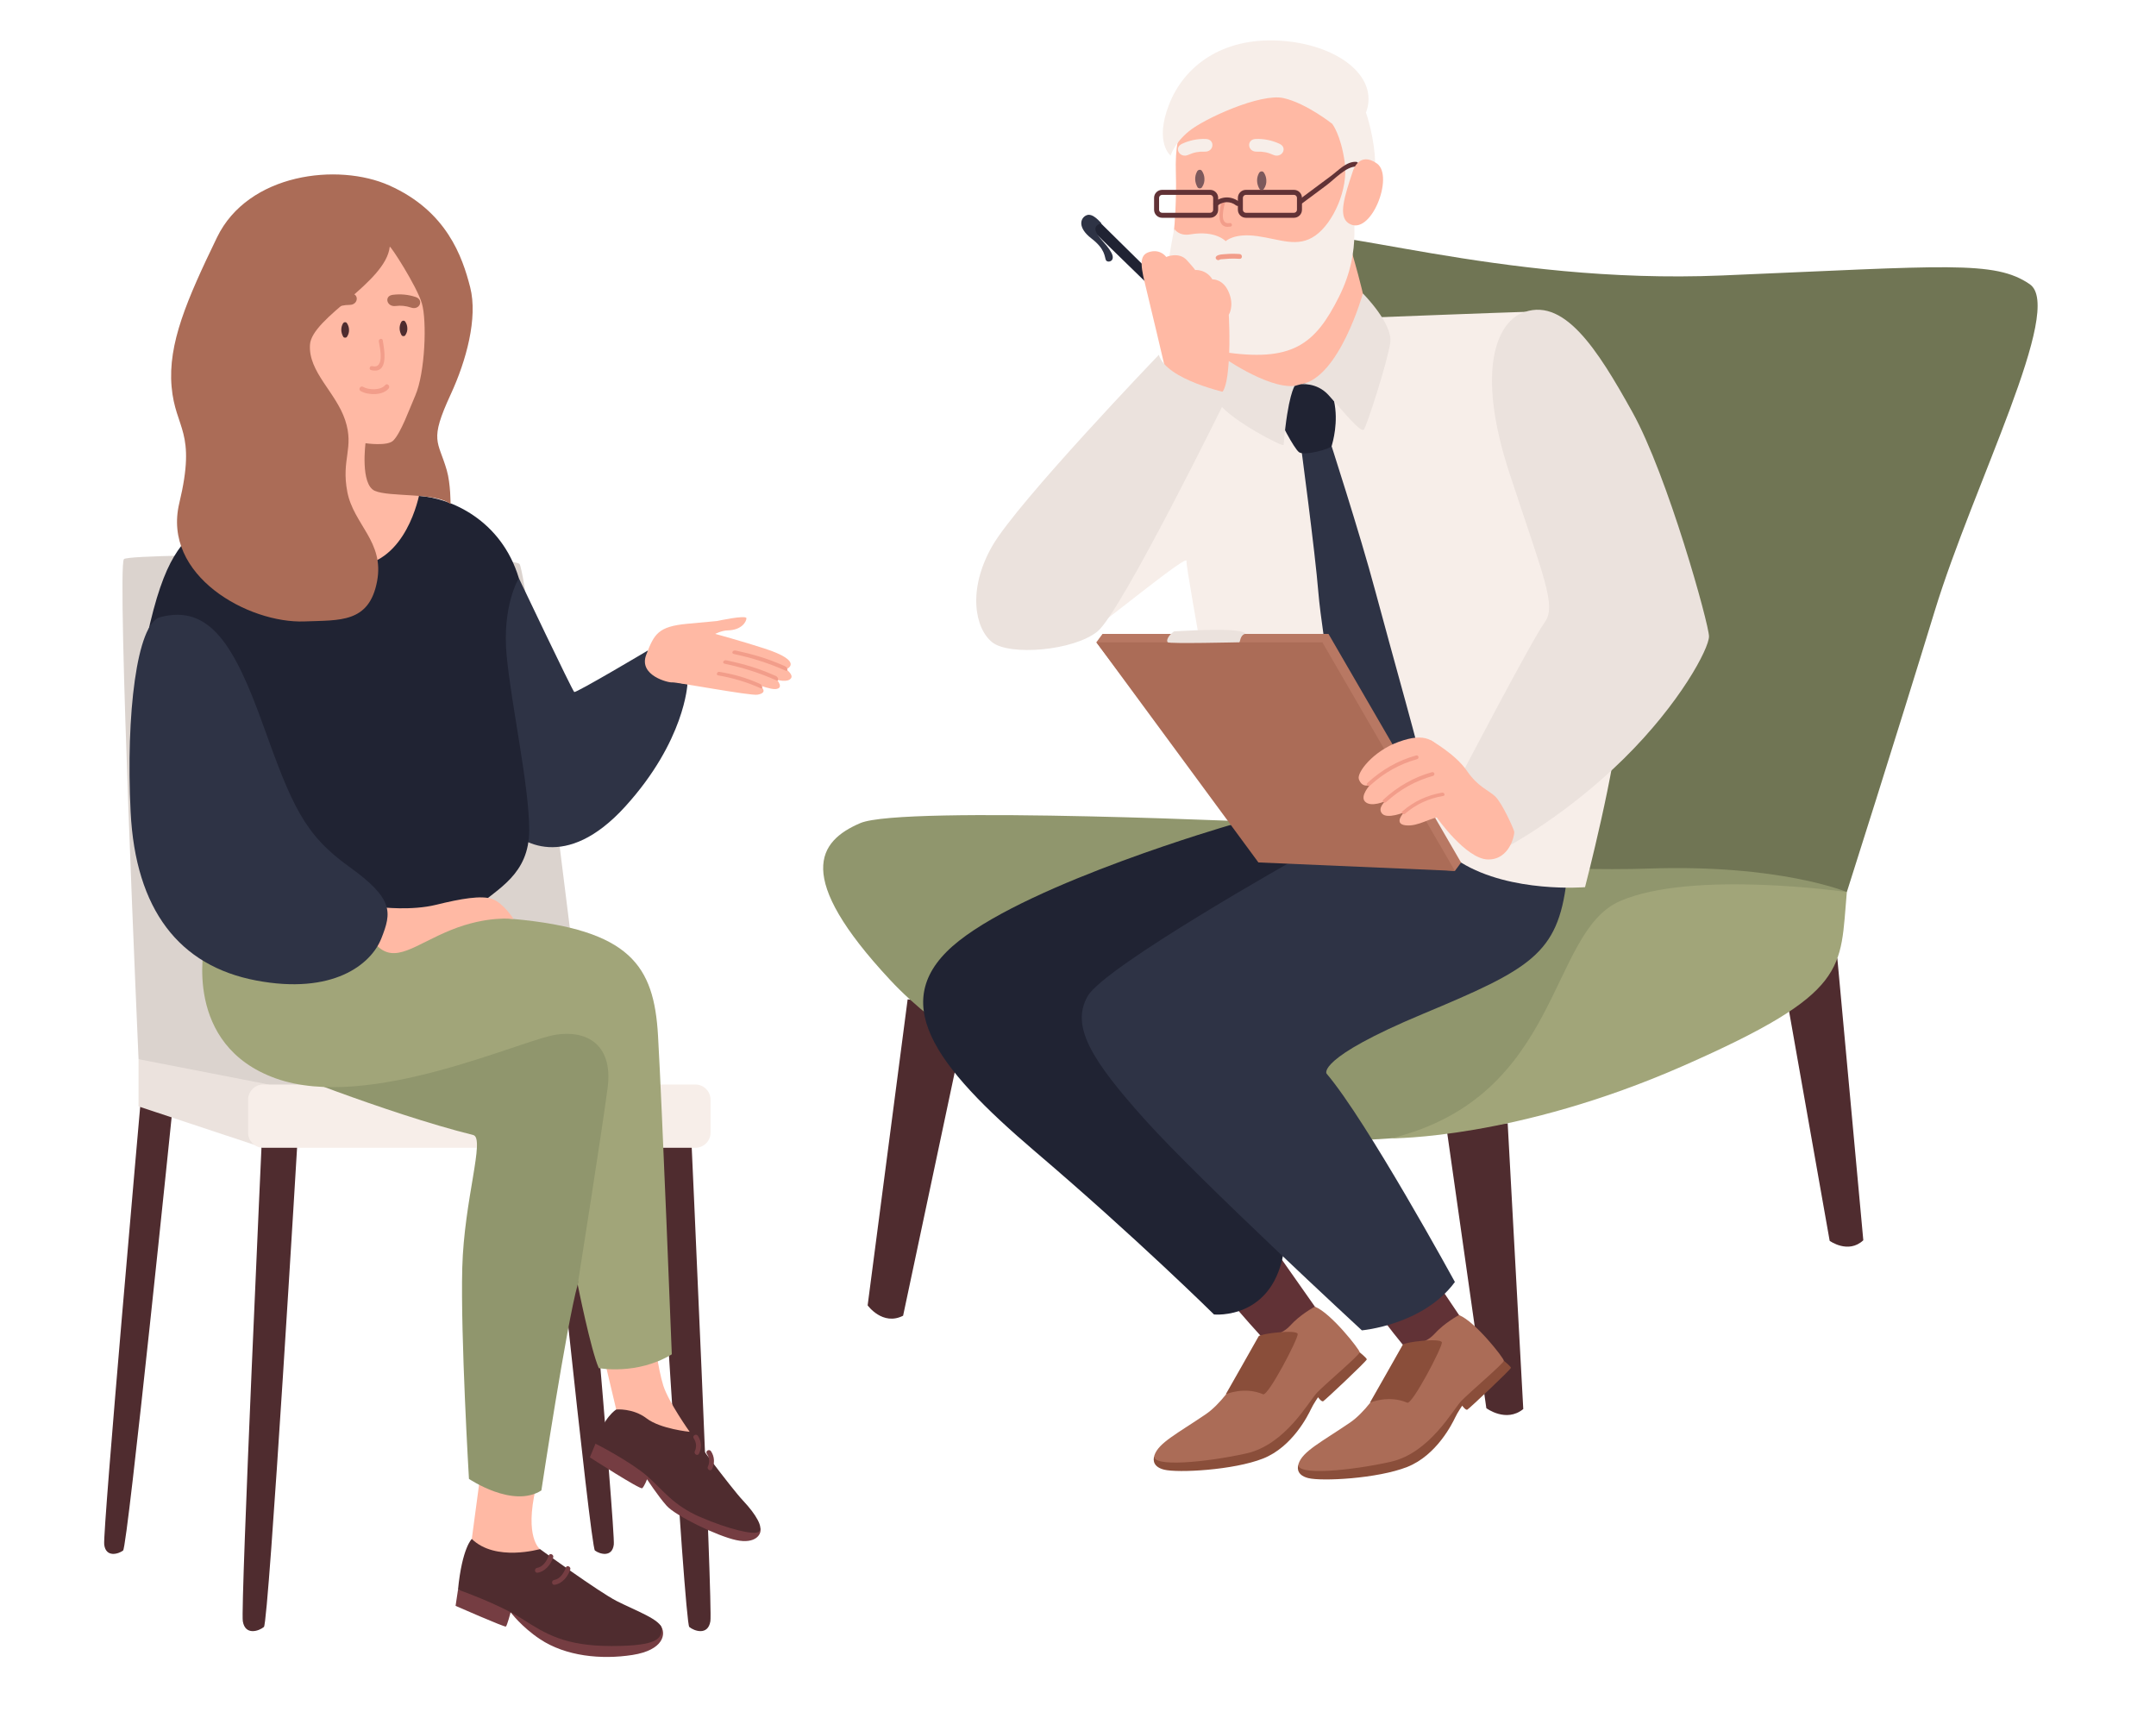<?xml version="1.0" encoding="utf-8"?>
<!-- Generator: Adobe Illustrator 16.0.0, SVG Export Plug-In . SVG Version: 6.00 Build 0)  -->
<!DOCTYPE svg PUBLIC "-//W3C//DTD SVG 1.1//EN" "http://www.w3.org/Graphics/SVG/1.1/DTD/svg11.dtd">
<svg version="1.1" id="Calque_1" xmlns="http://www.w3.org/2000/svg" xmlns:xlink="http://www.w3.org/1999/xlink" x="0px" y="0px"
	 width="553px" height="439px" viewBox="0 0 553 439" enable-background="new 0 0 553 439" xml:space="preserve">
<g>
	<g>
		<path fill="#4F2C2F" d="M232.805,256.303l-10.261,78.486c0,0,3.837,5.343,9.096,2.655l16.752-78.985L232.805,256.303z"/>
		<path fill="#4F2C2F" d="M318.209,240.679l12.057,68.167c0,0,4.768,3.464,8.627-0.144l-6.663-72.336L318.209,240.679z"/>
		<path fill="#4F2C2F" d="M371.091,289.805l10.147,71.358c0,0,5.074,3.803,9.472,0.22l-3.999-73.306L371.091,289.805z"/>
		<path fill="#4F2C2F" d="M457.242,250.072l12.056,68.168c0,0,4.768,3.464,8.628-0.145l-6.662-72.335L457.242,250.072z"/>
		<path fill="#707554" d="M329.369,211.101c-1.049-1.331-13.08-146.814-1.805-150.706c11.275-3.891,56.381,12.675,114.113,10.256
			c57.733-2.42,69.911-3.935,78.932,2.236c9.021,6.169-14.433,51.341-24.355,83.783c-9.924,32.439-22.553,72.113-22.553,72.113
			s-14.883-0.993-39.24-2.047C410.104,225.683,339.742,224.291,329.369,211.101z"/>
		<path fill="#90966D" d="M329.369,211.101c0,0-97.877-4.621-108.701,0c-10.825,4.621-17.14,13.641,7.667,40.252
			c24.808,26.612,74.872,44.653,128.546,40.595c53.676-4.06,116.82-63.164,116.82-63.164s-17.14-7.198-50.968-6.019
			C402.44,223.473,343.803,221.815,329.369,211.101z"/>
	</g>
	<path fill="#A1A579" d="M473.701,228.783c0,0-39.69-5.735-58.185,2.328c-18.492,8.063-14.883,50.011-58.636,60.836
		c0,0,32.024,0.252,74.873-18.592C474.604,254.511,471.897,248.611,473.701,228.783z"/>
	<path fill="#613236" d="M354.457,338.04c0,0,5.75,7.667,6.314,7.779c0.563,0.113,10.148,2.595,13.981-7.779l-7.217-10.712
		L354.457,338.04z"/>
	<path fill="#613236" d="M316.344,334.657c0,0,8.231,9.584,8.795,9.697c0.563,0.113,9.746,3.209,13.58-7.165l-12.228-17.394
		L316.344,334.657z"/>
	<path fill="#FFB9A4" d="M304.233,31.246c-2.011,2.163-2.834,6.698-2.629,13.193c0.207,6.496-0.324,13.747-0.535,14.842
		s3.216,10.829,10.741,13.302c7.524,2.475,28.143-3.813,30.72-9.586c2.578-5.774,4.331-20.854,4.124-25.221
		c-0.206-4.367-3.047-11.789-5.904-13.438c-2.858-1.65-13.326-4.021-21.442-0.413C311.192,27.533,304.233,31.246,304.233,31.246z"/>
	<path fill="#202333" d="M315.177,211.71c0,0-50.025,14.471-69.195,29.581s-6.316,32.024,19.619,54.125
		c25.936,22.102,45.781,41.708,45.781,41.708s15.562,1.592,18.042-17.127c2.48-18.718-22.181-51.869-14.247-66.754
		c7.932-14.883,25.974-32.812,25.974-32.812S323.126,209.266,315.177,211.71z"/>
	<path fill="#2E3345" d="M333.572,219.641c0,0-50.246,28.19-54.6,35.858c-4.351,7.668,0.836,16.238,14.818,31.799
		s55.517,53.899,55.517,53.899s15.749-1.354,23.866-12.404c0,0-22.553-41.27-32.925-53.448c0,0-2.752-3.833,24.784-15.335
		c27.536-11.501,34.526-15.337,36.783-34.053C404.071,207.236,333.572,219.641,333.572,219.641z"/>
	<path fill="#F29D8A" d="M315.443,57.211c-2.908,0.523-1.479-4.226-1.159-5.638c0.129-0.573-0.741-0.874-0.871-0.297
		c-0.491,2.174-1.875,7.571,2.222,6.835C316.217,58.006,316.026,57.106,315.443,57.211z"/>
	<path fill="#F7EEE9" d="M352.737,81.397c0,0,32.525-1.255,38.461-1.416c5.935-0.159,24.844,89.413,24.149,102.9
		c-0.695,13.486-8.797,44.653-8.797,44.653s-18.942,1.578-31.798-6.314c-12.854-7.894-58.766-11.503-58.766-11.503
		s-11.947-64.047-11.658-65.852c0.288-1.804-20.245,15.11-22.947,16.689c-2.7,1.578-5.003-34.956,4.042-48.036
		c9.043-13.081,28.964-19.886,28.964-19.886L352.737,81.397z"/>
	<path fill="#F7EEE9" d="M322.059,35.643c2.118-0.09,4.21,0.346,6.138,1.241c2.205,1.023,0.553,3.842-1.659,2.816
		c-1.338-0.621-2.691-0.868-4.156-0.805C319.954,39.001,319.642,35.749,322.059,35.643z"/>
	<path fill="#F7EEE9" d="M309.316,35.643c-2.119-0.09-4.211,0.346-6.139,1.241c-2.205,1.023-0.554,3.842,1.66,2.816
		c1.337-0.621,2.691-0.868,4.155-0.805C311.42,39.001,311.732,35.749,309.316,35.643z"/>
	<path fill="#FFB9A4" d="M345.686,61.087c0,0,5.387,17.632,5.13,21.783c-0.038,0.641-2.976,11.619-14.419,15.021
		s-20.977,2.319-22.009-5.258s1.296-10.205,6.009-14.38C325.109,74.077,345.686,61.087,345.686,61.087z"/>
	<path fill="#F7EEE9" d="M301.191,58.666c0,0,1.068,1.965,4.123,1.443c6.496-1.108,9.073,1.753,9.073,1.753s2.065-2.139,8.046-1.313
		c5.979,0.824,10.406,3.065,14.941-0.13c4.538-3.196,8.558-11.861,7.526-18.92c-1.03-7.059-3.195-9.738-3.195-9.738
		s2.268-2.784,8.659-2.887c0,0,2.372,6.698,2.372,13.794c0,0-5.019-2.166-5.67,6.056c-0.471,5.926,2.576,14.994-3.608,27.364
		c-6.187,12.371-12.063,16.907-30.104,14.124c-18.04-2.783-14.639-13.195-14.122-18.864
		C299.748,65.676,301.191,58.666,301.191,58.666z"/>
	<g>
		<path fill="#613236" d="M331.894,55.854h-12.332c-1.132,0-2.054-0.92-2.054-2.053v-3.055c0-1.131,0.922-2.053,2.054-2.053h12.332
			c1.133,0,2.053,0.922,2.053,2.053v3.055C333.946,54.935,333.026,55.854,331.894,55.854z M319.562,49.979
			c-0.425,0-0.77,0.345-0.77,0.769v3.055c0,0.426,0.345,0.77,0.77,0.77h12.332c0.425,0,0.769-0.344,0.769-0.77v-3.055
			c0-0.424-0.344-0.769-0.769-0.769H319.562z"/>
	</g>
	<g>
		<path fill="#613236" d="M310.398,55.854h-12.331c-1.132,0-2.054-0.92-2.054-2.053v-3.055c0-1.131,0.922-2.053,2.054-2.053h12.331
			c1.132,0,2.054,0.922,2.054,2.053v3.055C312.452,54.935,311.53,55.854,310.398,55.854z M298.067,49.979
			c-0.425,0-0.77,0.345-0.77,0.769v3.055c0,0.426,0.345,0.77,0.77,0.77h12.331c0.426,0,0.77-0.344,0.77-0.77v-3.055
			c0-0.424-0.344-0.769-0.77-0.769H298.067z"/>
	</g>
	<path fill="#613236" d="M317.919,51.806c-2-1.574-4.543-1.561-6.513,0.061c-0.613,0.507,0.265,1.378,0.875,0.874
		c1.405-1.156,3.328-1.19,4.763-0.06C317.663,53.168,318.545,52.298,317.919,51.806z"/>
	<path fill="#613236" d="M347.81,41.503c-2.454-0.099-4.512,2.198-6.362,3.576c-2.697,2.008-5.394,4.014-8.09,6.02
		c-0.632,0.471-0.015,1.545,0.625,1.069c2.098-1.562,4.192-3.12,6.292-4.683c1.919-1.429,5.071-4.845,7.535-4.747
		C348.605,42.771,348.604,41.533,347.81,41.503z"/>
	<path fill="#7D595C" d="M307.055,43.958c0.25-0.452,0.914-0.594,1.235-0.118c0.389,0.573,0.595,1.211,0.636,1.859
		c0.079,0.83-0.136,1.626-0.639,2.353c-0.245,0.358-0.915,0.346-1.136-0.036C306.421,46.748,306.334,45.255,307.055,43.958z"/>
	<path fill="#7D595C" d="M322.932,44.368c0.249-0.448,0.912-0.592,1.233-0.117c0.389,0.573,0.595,1.211,0.636,1.863
		c0.08,0.827-0.135,1.622-0.637,2.352c-0.246,0.355-0.917,0.343-1.136-0.038C322.297,47.159,322.21,45.667,322.932,44.368z"/>
	<path fill="#F29D8A" d="M317.947,65.149c-1.207-0.081-2.413-0.084-3.617,0.024c-0.741,0.067-1.719,0.035-2.312,0.525
		c-0.613,0.508,0.266,1.379,0.875,0.873c0.107-0.087,0.845-0.1,1.036-0.121c0.467-0.052,0.936-0.085,1.404-0.106
		c0.873-0.037,1.741-0.018,2.613,0.041C318.742,66.439,318.738,65.202,317.947,65.149z"/>
	<path fill="#F7EEE9" d="M341.706,31.761c0,0-6.586-5.258-12.468-6.599c-5.883-1.34-20.315,5.258-24.232,8.453
		c-3.917,3.196-4.741,6.306-4.741,6.306s-4.229-3.314-0.413-13.109c3.814-9.793,13.504-17.215,28.246-16.39
		c14.741,0.823,25.78,9.087,22.268,18.452C350.057,29.698,342.427,31.349,341.706,31.761z"/>
	<path fill="#2E3345" d="M333.572,113.606c0,0,3.744,27.893,4.59,38.436c0.846,10.542,7.265,48.652,7.523,49.527
		c0.258,0.877,14.12,15.758,13.869,15.168c-0.25-0.592,5.119-18.466,5.479-19.084c0.36-0.621-8.379-31.404-12.296-46.119
		c-3.92-14.716-11.987-39.579-11.987-39.579S334.056,110.014,333.572,113.606z"/>
	<path fill="#EBE2DD" d="M390.089,80.408c-5.824,2.595-11.728,14.068-2.933,40.906c8.796,26.837,12.179,34.054,9.022,38.338
		c-3.159,4.285-21.426,39.24-21.426,39.24l12.651,17.845c0,0,14.638-7.92,29.07-22.129c14.434-14.207,21.875-28.263,21.875-31.384
		s-10.6-41.233-19.62-57.472C409.709,89.516,400.913,75.587,390.089,80.408z"/>
	<path fill="#202333" d="M336.271,98.07c0,0-4.381,0.551-6.185,1.838c-1.806,1.288-2.144,5.572-2.144,6.588s3.929,8.457,5.235,9.473
		c1.306,1.015,8.184-0.807,8.409-1.645c0.226-0.837,1.804-6.067,0.564-11.57C340.909,97.249,336.271,98.07,336.271,98.07z"/>
	<path fill="#EBE2DD" d="M332.083,98.978c0,0-1.758,2.341-2.845,15.12c-0.059,0.691-13.344-6.229-16.45-10.487s0-12.609,0-12.609
		S324.817,99.722,332.083,98.978z"/>
	<path fill="#EBE2DD" d="M333.572,98.572c0,0,4.08-0.644,7.178,2.746c3.768,4.123,8.293,9.847,9.083,8.833
		c0.788-1.015,6.089-17.478,6.766-22.326c0.676-4.85-7.026-12.563-7.026-12.563S343.495,97.106,333.572,98.572z"/>
	<g>
		<path fill="#FFB9A4" d="M366.886,189.807c0,0,6.401,3.562,9.333,7.847s5.56,4.923,7.33,6.652c1.831,1.79,4.735,8.345,4.848,9.021
			c0.113,0.676-1.127,7.216-6.765,7.103c-5.639-0.111-13.126-10.791-13.126-10.791L366.886,189.807z"/>
		<polygon fill="#B87863" points="282.787,162.584 340.75,162.584 374.753,221.221 373.174,223.362 322.774,219.583 
			281.209,164.728 		"/>
		<polygon fill="#AB6C57" points="281.209,164.728 339.172,164.728 373.174,223.362 322.774,221.192 		"/>
		<g>
			<path fill="#FFB9A4" d="M376.901,209.759c0,0-3.122-10.423-5.892-15.376c-2.769-4.956-5.603-6.516-12.23-4.128
				c-6.629,2.389-10.829,7.93-10.241,9.58c0.876,2.454,2.903,1.434,2.903,1.434s-2.682,2.877-1.332,4.302
				c1.528,1.612,5.287-0.135,5.287-0.135s-2.236,1.82-0.854,3.276c1.316,1.389,5.568-0.346,5.568-0.346s-2.824,2.933,0.429,3.306
				c3.253,0.37,6.302-2.031,9.341-2.28C372.916,209.145,376.901,209.759,376.901,209.759z"/>
			<path fill="#F29D8A" d="M363.202,193.759c-4.606,1.279-8.778,3.656-12.44,7.018c-0.53,0.487,0.206,1.1,0.732,0.617
				c3.516-3.227,7.552-5.455,11.963-6.68C364.125,194.529,363.861,193.576,363.202,193.759z"/>
			<path fill="#F29D8A" d="M367.272,198.049c-4.606,1.279-8.776,3.656-12.439,7.017c-0.531,0.488,0.207,1.101,0.731,0.617
				c3.516-3.226,7.552-5.455,11.965-6.678C368.196,198.819,367.934,197.865,367.272,198.049z"/>
			<path fill="#F29D8A" d="M369.897,203.293c-3.912,0.661-7.335,2.295-10.216,4.813c-0.418,0.365,0.289,0.955,0.704,0.593
				c2.764-2.417,6.083-3.938,9.829-4.571C370.783,204.032,370.46,203.199,369.897,203.293z"/>
		</g>
		<path fill="#EBE2DD" d="M301.12,161.936c-1.522,1.101-2.029,2.37-1.606,2.792s18.099,0,18.352,0s0.17-1.749,1.438-2.144
			c0,0,0.626-0.732-4.126-0.985C310.423,161.344,301.12,161.936,301.12,161.936z"/>
	</g>
	<g>
		<path fill="#202333" d="M279.298,58.18c0,0,19.071,18.586,19.35,18.794c0.276,0.205,1.72-1.96,1.72-1.96l-18.324-18.062
			L279.298,58.18z"/>
		<path fill="#2E3345" d="M282.533,57.326c-0.297-0.296-2.23-2.808-3.854-2.114c-1.623,0.697-2.357,3.171,1.275,5.955
			c3.634,2.783,3.324,4.778,3.712,5.56c0.386,0.779,2.667,0.354,1.353-2.004c-1.313-2.357-3.518-3.866-3.981-5.528
			C280.575,57.531,282.533,57.326,282.533,57.326z"/>
	</g>
	<path fill="#FFB9A4" d="M298.647,93.614c-0.068-0.349-3.641-15.464-4.981-20.929c-1.34-5.463-1.237-7.524,1.443-8.143
		c2.681-0.619,4.021,1.365,4.021,1.365s3.247-1.431,5.282,0.818c2.036,2.249,2.145,2.529,2.145,2.529s2.765-0.28,4.42,2.399
		c0,0,2.72-0.205,4.199,3.3s0,5.771,0,5.771s0.375,6.393,0,11.856c-0.377,5.464-0.999,7.835-2.389,8.658
		C311.398,102.066,299.125,96.08,298.647,93.614z"/>
	<path fill="#EBE2DD" d="M297.232,91.001c0,0-36.273,37.788-42.723,49.032c-6.448,11.243-4.422,21.198,0,24.7
		s20.77,2.212,26.967-2.766c6.198-4.978,33.7-61.112,33.7-61.112S299.217,97.546,297.232,91.001z"/>
	<path fill="#8A4E3A" d="M333.016,375.728c0,0-0.97,2.485,2.541,3.363c3.51,0.878,17.771,0.146,25.376-2.853
		c7.604-2.997,11.628-11.261,12.286-12.65c0.658-1.391,1.828-3.072,1.828-3.072s0.877,1.243,1.315,1.024
		c0.438-0.22,11.263-10.385,11.188-10.75c-0.073-0.365-1.828-1.804-1.828-1.804s-4.533,1.292-14.625,9.994
		C361.006,367.682,337.713,377.482,333.016,375.728z"/>
	<path fill="#AB6C57" d="M360.223,345.329c-0.069-0.078-6.676,14.578-13.988,19.551s-12.091,7.313-13.163,10.529
		c-1.073,3.219,13.553,1.756,23.596-0.487c10.043-2.242,15.99-13.357,18.137-15.601c2.145-2.242,10.919-9.653,10.919-10.335
		c0-0.683-7.41-10.14-11.505-11.7c0,0-3.705,1.95-6.337,4.874C365.248,345.086,360.223,345.329,360.223,345.329z"/>
	<path fill="#8A4E3A" d="M351.373,359.753c0,0,4.75-2.074,9.584,0c1.268,0.544,8.972-14.179,8.874-15.447
		c-0.099-1.268-9.676-0.084-10.017,0.566C359.476,345.522,351.373,359.753,351.373,359.753z"/>
	<path fill="#8A4E3A" d="M296.042,373.565c0,0-0.969,2.486,2.542,3.363c3.51,0.879,17.771,0.146,25.376-2.85
		c7.604-2.999,11.626-11.264,12.285-12.652c0.658-1.389,1.829-3.071,1.829-3.071s0.877,1.244,1.316,1.024
		c0.438-0.221,11.262-10.385,11.188-10.75c-0.072-0.367-1.828-1.805-1.828-1.805s-4.533,1.291-14.625,9.994
		S300.739,375.321,296.042,373.565z"/>
	<path fill="#AB6C57" d="M323.25,343.17c-0.069-0.079-6.677,14.576-13.989,19.549c-7.313,4.973-12.091,7.313-13.162,10.529
		c-1.074,3.219,13.554,1.756,23.596-0.487c10.043-2.242,15.989-13.358,18.135-15.601c2.146-2.243,10.921-9.653,10.921-10.335
		s-7.41-10.141-11.506-11.7c0,0-3.704,1.949-6.337,4.875C328.273,342.926,323.25,343.17,323.25,343.17z"/>
	<path fill="#8A4E3A" d="M314.402,357.592c0,0,4.747-2.073,9.582,0c1.268,0.544,8.97-14.179,8.872-15.446
		c-0.097-1.268-9.675-0.085-10.015,0.565S314.402,357.592,314.402,357.592z"/>
	<path fill="#FFB9A4" d="M347.053,43.747c0,0,1.572-5.031,6.118-1.815c4.546,3.215-1.639,19.04-7.278,15.324
		C343.187,55.471,344.817,50.413,347.053,43.747z"/>
</g>
<g>
	<g>
		<path fill="#DBD3CE" d="M151.039,278.149c0,0-15.606-130.898-17.794-133.502c-2.184-2.605-99.582-3.021-101.454-1.253
			c-1.874,1.771,3.746,128.259,3.746,128.259s12.798,7.744,33.403,8.368C89.543,280.646,151.039,278.149,151.039,278.149z"/>
		<path fill="#4F2C2F" d="M44.358,283.283c0,0-11.617,113.492-12.788,114.386c-1.17,0.895-4.42,1.889-4.841-1.526
			s9.373-113.967,9.373-113.967L44.358,283.283z"/>
		<path fill="#4F2C2F" d="M139.805,283.283c0,0,11.616,113.492,12.787,114.386c1.17,0.895,4.421,1.889,4.842-1.526
			c0.422-3.415-9.373-113.967-9.373-113.967L139.805,283.283z"/>
		<polygon fill="#EBE2DD" points="68.94,278.149 35.537,271.653 35.537,283.768 67.535,294.381 		"/>
		<path fill="#4F2C2F" d="M76.431,290.531c0,0-7.49,125.701-8.739,126.742c-1.248,1.04-4.787,2.289-5.412-1.457
			c-0.624-3.745,4.996-126.117,4.996-126.117L76.431,290.531z"/>
		<path fill="#4F2C2F" d="M168.057,290.531c0,0,7.491,125.701,8.74,126.742c1.25,1.04,4.787,2.289,5.411-1.457
			c0.624-3.745-4.994-126.117-4.994-126.117L168.057,290.531z"/>
		<path fill="#F7EEE9" d="M67.535,278.149h110.818c2.147,0,3.903,1.754,3.903,3.901v8.429c0,2.146-1.756,3.901-3.903,3.901H67.535
			c-2.147,0-3.904-1.755-3.904-3.901v-8.429C63.631,279.903,65.388,278.149,67.535,278.149z"/>
	</g>
	<path fill="#753D42" d="M152.752,370.239l-1.456,3.538c0,0,12.902,8.324,13.422,7.908c0.521-0.417,1.25-2.29,1.25-2.29
		s2.704,4.162,4.994,6.766c2.288,2.6,13.006,7.803,17.897,8.843c4.891,1.042,6.542-1.477,6.163-3.019
		C194.642,390.445,152.752,370.239,152.752,370.239z"/>
	<path fill="#2E3345" d="M133.085,148.286c0,0,13.735,28.875,14.203,29.188c0.47,0.313,18.894-10.646,18.894-10.646
		s1.398,7.836,10.139,8.618c0,0-0.623,14.514-15.921,31.371c-15.296,16.858-27.002,9.208-30.28,5.307
		C126.842,208.223,124.345,149.69,133.085,148.286z"/>
	<path fill="#202333" d="M133.085,148.286c0,0-4.37,7.023-3.121,19.979c1.248,12.955,5.773,33.246,5.773,44.639
		c0,11.396-8.115,14.985-13.579,19.825c-5.462,4.838-20.291,9.364-36.054,9.677c-15.767,0.313-53.044-57.392-48.453-78.799
		s8.963-24.218,15.362-30.305c6.398-6.088,46.388-6.608,54.452-6.112C115.531,127.686,128.559,133.302,133.085,148.286z"/>
	<path fill="#FFB9A4" d="M107.777,125.663c0,0-2.495,16.149-14.05,19.168c-11.554,3.021-22.712-9.716-25.076-31.509
		c-2.362-21.793,5.516-43.457,11.16-47.658c5.646-4.202,19.43-10.897,25.34-3.808c5.907,7.089,9.589,20.851,7.227,34.506
		C110.015,110.015,107.777,125.663,107.777,125.663z"/>
	<path fill="#4F2C2F" d="M158.058,361.499c0,0-3.329,1.976-5.306,8.74c0,0,9.053,4.682,13.216,8.324
		c4.162,3.643,6.659,7.491,13.631,10.511c6.973,3.016,13.944,4.786,15.088,3.745c1.145-1.039-0.728-4.369-4.06-7.907
		c-3.329-3.538-13.734-17.691-13.734-17.691S159.515,359.104,158.058,361.499z"/>
	<path fill="#4F2C2F" d="M102.913,82.588c0.207-0.376,0.759-0.494,1.027-0.1c0.325,0.478,0.498,1.01,0.531,1.552
		c0.068,0.688-0.109,1.354-0.527,1.961c-0.204,0.298-0.764,0.288-0.947-0.031C102.386,84.915,102.313,83.672,102.913,82.588z"/>
	<path fill="#4F2C2F" d="M87.954,82.981c0.208-0.376,0.759-0.493,1.027-0.099c0.326,0.478,0.499,1.009,0.531,1.551
		c0.069,0.69-0.109,1.354-0.526,1.96c-0.205,0.299-0.764,0.29-0.947-0.028C87.427,85.309,87.354,84.064,87.954,82.981z"/>
	<path fill="#FFB9A4" d="M123.199,378.355l-2.185,16.338c0,0,6.243,7.804,17.481,2.601c0,0-4.058-2.914-1.041-15.713
		C140.473,368.783,123.199,378.355,123.199,378.355z"/>
	<path fill="#FFB9A4" d="M155.041,348.804l3.017,12.695c0,0,4.268-0.416,7.805,2.289c3.538,2.705,11.03,3.433,11.03,3.433
		s-5.41-7.595-6.763-11.862c-1.354-4.265-2.394-12.694-2.394-12.694L155.041,348.804z"/>
	<path fill="#90966D" d="M68.152,272.998c0,0,30.5,12.425,53.226,18.106c3.122,0.779-2.341,16.545-2.809,34.026
		c-0.468,17.48,1.716,54.161,1.716,54.161s11.239,7.648,18.574,2.966c0,0,6.453-42.56,9.313-52.81
		c2.862-10.25,9.261-44.12,9.729-54.577s5.775-18.263-10.769-17.638C130.588,257.857,68.152,272.998,68.152,272.998z"/>
	<path fill="#A1A579" d="M52.44,242.406c0,0-5.619,25.648,18.313,34.181c23.935,8.534,63.06-9.989,72.008-11.238
		c8.95-1.248,14.361,3.646,13.112,13.478c-1.249,9.832-7.701,50.622-7.701,50.622s3.33,16.649,5.412,21.437
		c0,0,9.78,1.874,18.729-3.538c0,0-2.497-63.891-3.538-81.789c-1.04-17.897-7.065-27.104-37.044-29.864
		C101.753,232.933,52.44,242.406,52.44,242.406z"/>
	<path fill="#F29D8A" d="M95.461,93.908c3.277,0.792,1.971-4.716,1.701-6.349c-0.109-0.66,0.902-0.945,1.013-0.277
		c0.413,2.509,1.627,8.756-2.993,7.639C94.525,94.764,94.804,93.751,95.461,93.908z"/>
	<path fill="#FFB9A4" d="M97.811,232.677c0,0,7.699,0.936,14.047-0.624c6.347-1.563,11.654-2.499,14.463-1.457
		c2.811,1.04,5.412,5.098,5.412,5.098s-6.763-0.936-16.025,2.811c-9.261,3.745-14.359,8.847-19.146,3.902
		C91.775,237.464,97.811,232.677,97.811,232.677z"/>
	<path fill="#AB6C57" d="M99.964,63.3c0.06-0.572,6.938,10.066,8.251,14.529c1.312,4.466,0.833,17.816-1.704,23.631
		c-1.569,3.599-3.63,9.459-5.619,11.512c-1.508,1.557-7.142,0.702-7.142,0.702s-1.379,10.545,2.386,12.209
		c3.763,1.663,15.579,0.35,19.431,3.414c0,0,0.029-5.219-0.963-8.666c-2.226-7.725-4.604-7.369,1.027-19.545
		c3.932-8.507,6.979-19.531,4.968-27.409c-2.013-7.877-6.037-19.552-20.758-26.118c-13.146-5.864-36.21-3.137-44.174,13.318
		C47.899,76.924,43.05,88.142,44.012,99.172c0.963,11.027,6.452,11.237,1.978,29.863c-4.478,18.64,17.793,30.905,32.116,30.344
		c9.031-0.354,16.583,0.478,18.614-10.303c1.91-10.152-6.026-14.528-7.637-22.932c-1.613-8.401,1.829-11.202-0.547-18.382
		c-2.379-7.175-9.468-12.34-9.03-19.342C79.943,81.42,98.977,72.491,99.964,63.3z"/>
	<path fill="#AB6C57" d="M89.912,75.247c-2.001,0-3.967,0.477-5.768,1.361c-2.063,1.009-0.45,3.492,1.617,2.478
		c1.252-0.612,2.524-0.888,3.907-0.888C91.961,78.198,92.193,75.247,89.912,75.247z"/>
	<path fill="#AB6C57" d="M106.631,76.179c-1.896-0.643-3.909-0.823-5.899-0.565c-2.276,0.293-1.55,3.161,0.735,2.867
		c1.382-0.178,2.676-0.029,3.986,0.414C107.622,79.632,108.793,76.912,106.631,76.179z"/>
	<path fill="#F29D8A" d="M98.806,98.757c-1.166,1.41-4.245,1.296-5.674,0.46c-0.696-0.406-1.325,0.672-0.632,1.077
		c1.901,1.111,5.666,1.188,7.188-0.654C100.195,99.024,99.316,98.136,98.806,98.757z"/>
	<path fill="#2E3345" d="M41.053,158.295c-5.932,1.579-8.799,24.797-7.551,49.928c1.249,25.13,12.487,39.49,32.153,43.236
		c19.667,3.745,29.501-4.06,32.155-10.771c2.652-6.71,3.26-10.145-8.282-18.418c-11.541-8.271-14.663-15.764-21.999-36.211
		S53.852,154.893,41.053,158.295z"/>
	<g>
		<path fill="#FFB9A4" d="M165.748,167.945c2.053-5.376,3.054-7.27,10.605-7.97c7.553-0.699,7.553-0.699,7.553-0.699
			s7.581-1.652,7.551-0.7c-0.03,0.953-1.289,3.029-4.796,3.101c-1.532,0.031-3.209,0.898-3.209,0.898s6.739,1.836,12.563,3.723
			c10.578,3.425,5.647,5.354,5.647,5.354s1.866,1.38,1.248,2.278c-0.86,1.257-3.642,0.403-3.642,0.403s1.982,2.234-0.39,2.4
			c-1.204,0.085-4.048-0.961-4.048-0.961s2.628,1.859-0.547,2.399c-1.862,0.317-21.07-3.304-21.861-3.156
			C171.636,175.167,163.694,173.319,165.748,167.945z"/>
		<path fill="#F29D8A" d="M188.659,166.847c4.759,1.006,8.397,2.1,12.706,4.027c0.685,0.304,0.829,1.438,0.151,1.135
			c-4.211-1.883-8.633-3.295-13.276-4.276C187.486,167.572,187.911,166.688,188.659,166.847z"/>
		<path fill="#F29D8A" d="M186.306,169.352c4.758,1.004,8.396,2.1,12.707,4.024c0.684,0.305,0.828,1.438,0.15,1.134
			c-4.212-1.88-8.634-3.292-13.277-4.272C185.133,170.079,185.556,169.193,186.306,169.352z"/>
		<path fill="#F29D8A" d="M184.51,172.307c3.904,0.67,6.904,1.507,10.483,3.124c0.567,0.256,0.734,1.374,0.17,1.118
			c-3.497-1.58-7.145-2.678-10.956-3.329C183.59,173.113,183.896,172.202,184.51,172.307z"/>
	</g>
	<path fill="#753D42" d="M117.476,407.699l-0.623,4.162c0,0,12.589,5.516,12.902,5.307c0.312-0.208,1.224-3.672,1.224-3.672
		s2.743,3.723,7.518,6.898c6.6,4.394,15.713,5.306,23.725,4.058c8.013-1.249,8.73-5.464,7.215-7.532
		C167.919,414.852,117.476,407.699,117.476,407.699z"/>
	<path fill="#4F2C2F" d="M121.015,394.693c0,0-2.497,2.288-3.539,13.006c0,0,10.407,3.642,16.441,7.493
		c6.035,3.849,10.926,6.97,22.998,6.97c12.069,0,12.693-2.081,12.798-4.369c0.104-2.29-6.868-4.787-11.55-7.179
		c-4.684-2.395-19.667-13.32-19.667-13.32S127.051,400.624,121.015,394.693z"/>
	<path fill="#753D42" d="M141.888,399.461c0.259-0.754-0.88-1.27-1.141-0.508c-0.456,1.337-1.475,2.929-2.99,3.167
		c-0.79,0.124-0.659,1.366,0.137,1.24C139.854,403.052,141.278,401.247,141.888,399.461z"/>
	<path fill="#753D42" d="M146.266,402.563c0.258-0.755-0.882-1.27-1.142-0.507c-0.458,1.336-1.475,2.927-2.989,3.165
		c-0.793,0.125-0.66,1.366,0.137,1.24C144.232,406.153,145.654,404.349,146.266,402.563z"/>
	<path fill="#753D42" d="M179.007,368.256c-0.444-0.664-1.526-0.04-1.077,0.63c0.668,0.998,0.81,2.211,0.285,3.31
		c-0.345,0.723,0.731,1.355,1.078,0.629C180.004,371.335,179.936,369.64,179.007,368.256z"/>
	<path fill="#753D42" d="M182.363,372.197c-0.445-0.665-1.526-0.04-1.078,0.632c0.67,0.998,0.811,2.209,0.286,3.307
		c-0.345,0.723,0.731,1.357,1.078,0.633C183.361,375.277,183.291,373.583,182.363,372.197z"/>
</g>
</svg>
